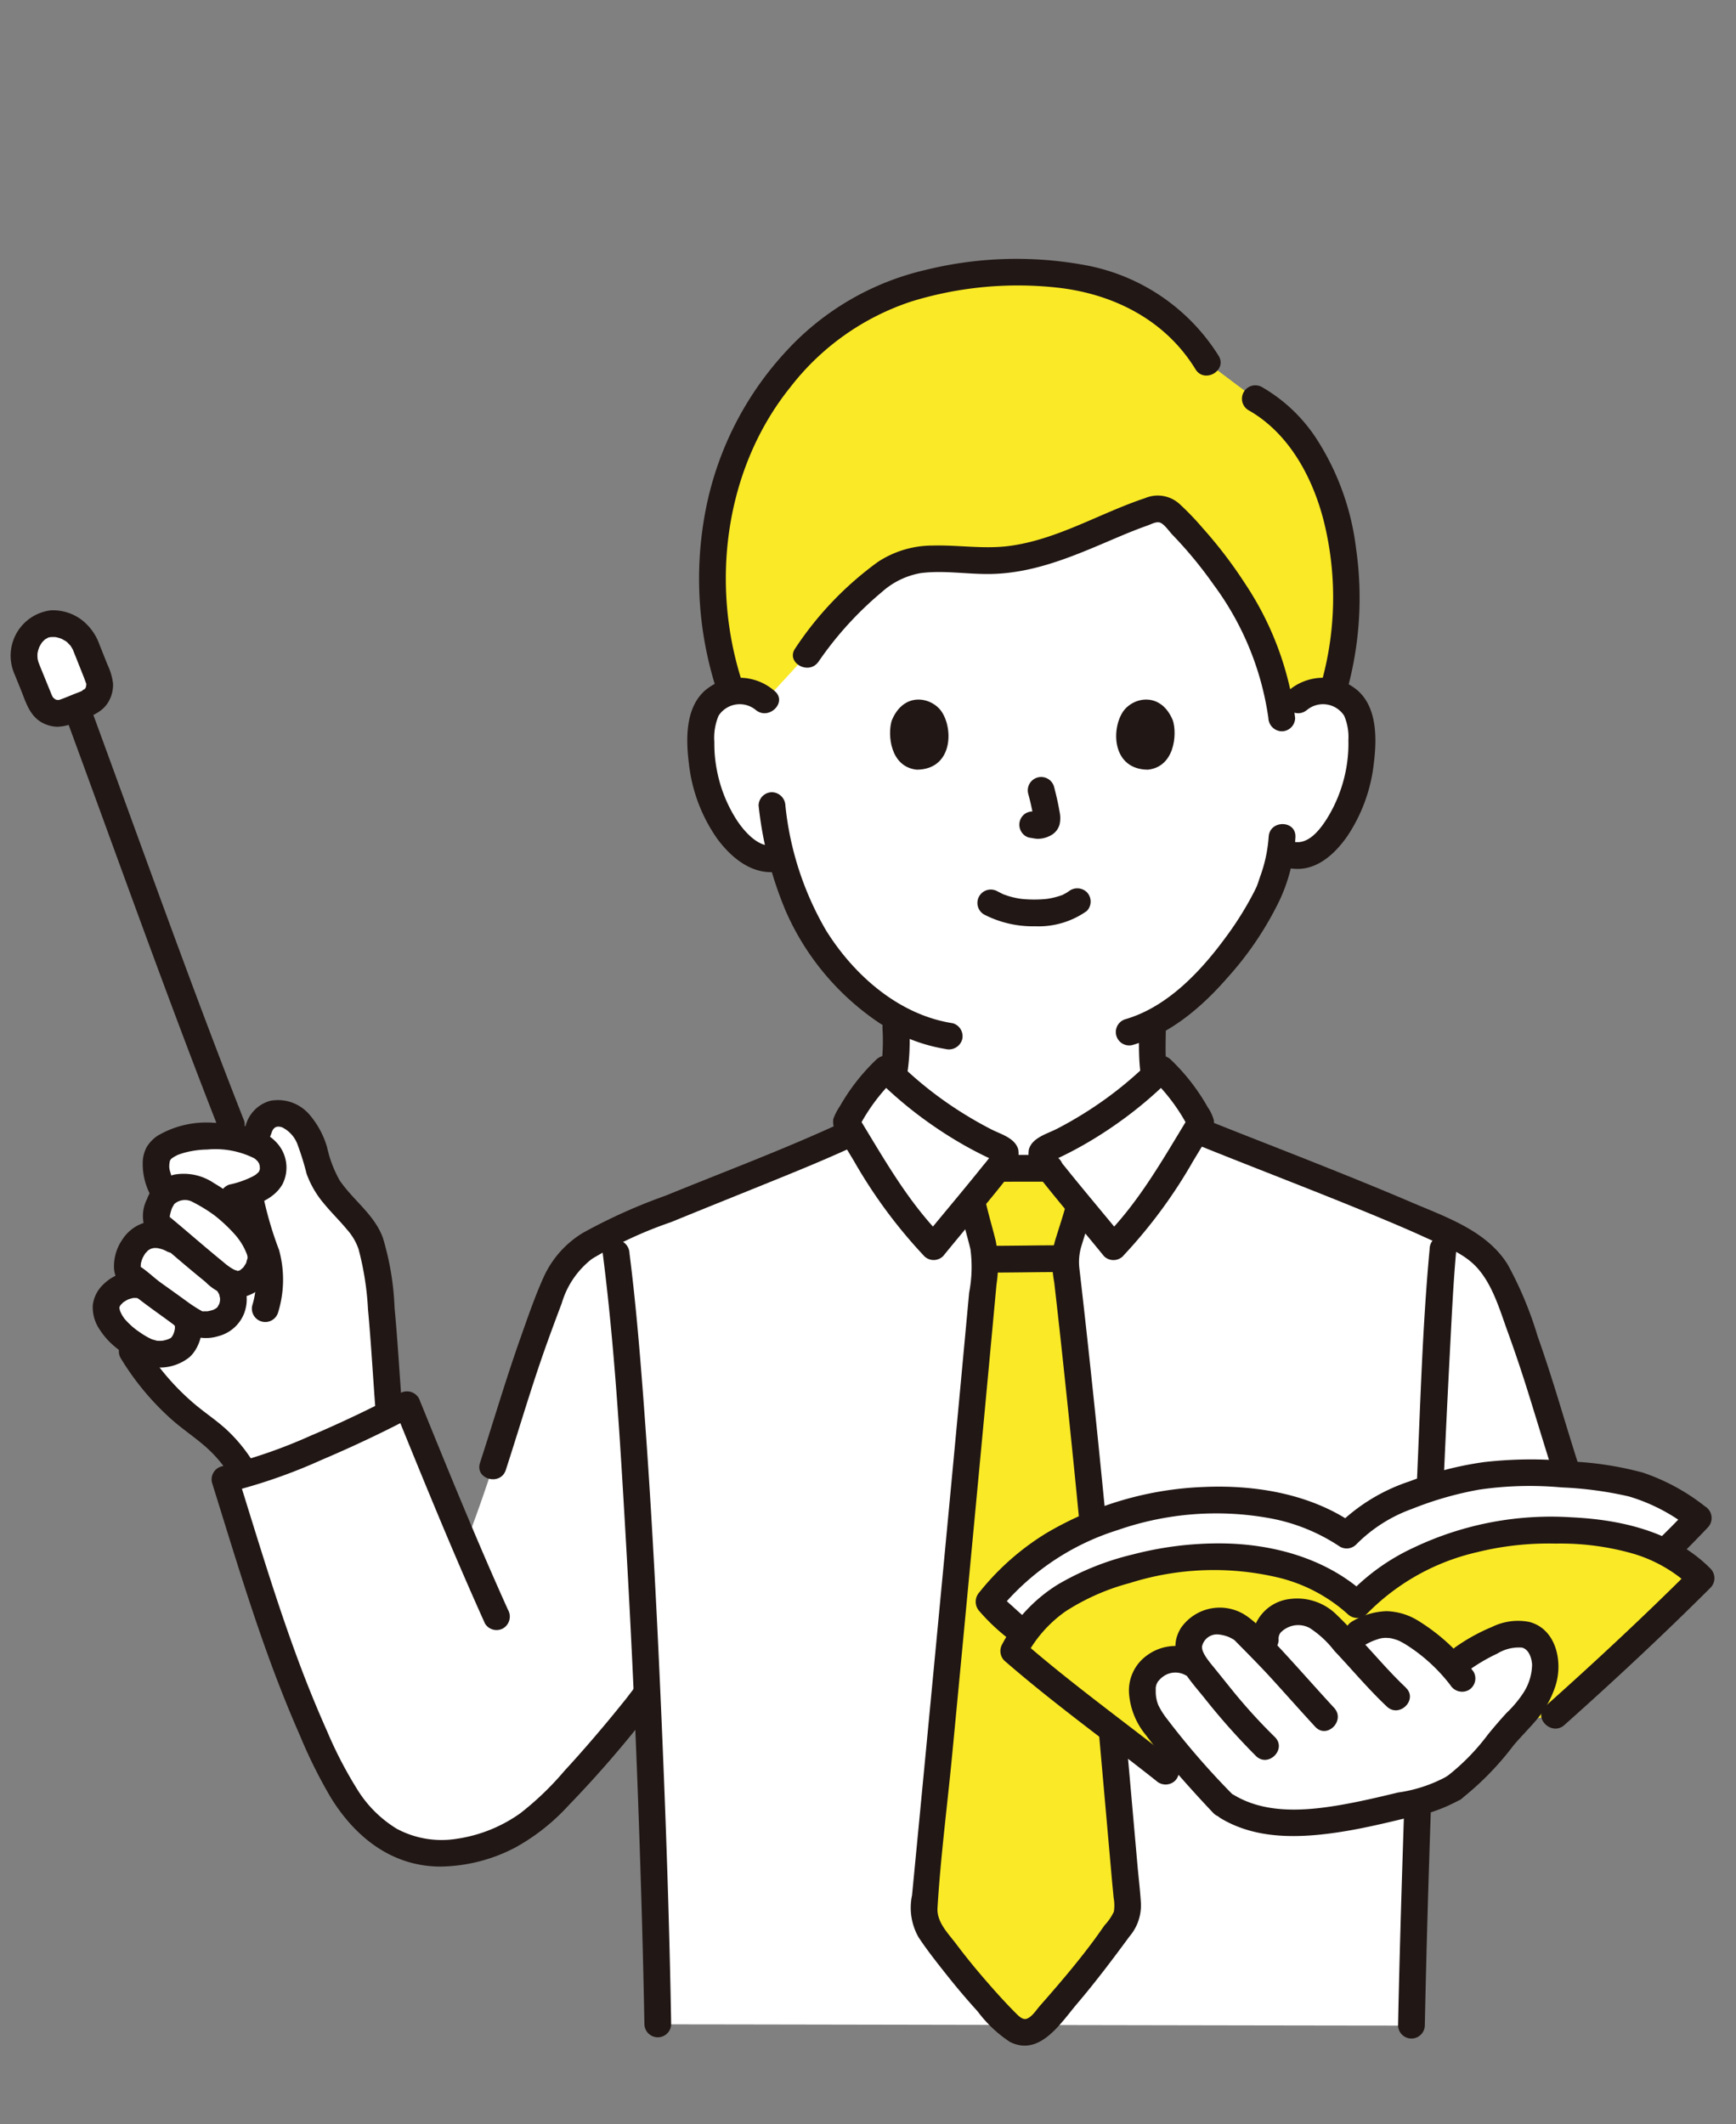 <svg xmlns="http://www.w3.org/2000/svg" xmlns:xlink="http://www.w3.org/1999/xlink" width="161" height="197" viewBox="0 0 161 197">
  <rect x="0" y="0" width="161" height="197" fill="#808080" stroke="none"/>
  <defs>
    <clipPath id="clip-path">
      <rect id="長方形_198" data-name="長方形 198" width="161" height="197" transform="translate(5689 2093)" fill="#fff"/>
    </clipPath>
  </defs>
  <g id="features__illust02" transform="translate(-5689 -2093)" clip-path="url(#clip-path)">
    <g id="グループ_4075" data-name="グループ 4075" transform="translate(4144 -556.875)">
      <g id="グループ_726" data-name="グループ 726" transform="translate(1546 2673.875)">
        <path id="パス_421" data-name="パス 421" d="M28.255,129.722c-.06.207-.142.491-.24.836a6.581,6.581,0,0,0-1.491-.443c-3.574-.655-7.478.136-7.605,1.984a4.917,4.917,0,0,0,.8,3.183c-.634.635-1.1,2.46-.61,2.849l.46.971a2.4,2.4,0,0,0-2.489.682c-.734.8-1.293,2.536-.408,3.169l1.284.917-.271-.094c-1.485-.515-3.548.8-3.425,2.153a4.231,4.231,0,0,0,1.7,2.629,23.424,23.424,0,0,0,6.323,7.626c.635.5,1.3.964,1.91,1.488a13.044,13.044,0,0,1,2.923,3.567,89.739,89.739,0,0,0,13.39-5.594c-.574-7.4-.816-14.712-2.132-16.748-1.671-2.585-3.906-3.726-4.517-6.517-.424-1.94-1.455-4.486-3.517-4.608a1.87,1.87,0,0,0-1.97,1.576s-.04.135-.11.375" transform="translate(-5.411 -48.509)" fill="#fff"/>
        <path id="パス_422" data-name="パス 422" d="M158.516,51.717a3.646,3.646,0,0,1,2.917-.854,3.441,3.441,0,0,1,2.474,1.646,4.867,4.867,0,0,1,.51,1.958,14.585,14.585,0,0,1-1.487,7.73,9.277,9.277,0,0,1-2.4,3.146,2.9,2.9,0,0,1-3.589.331A21.865,21.865,0,0,1,156,69.1c-.813,2.173-5.268,9.567-10.94,12.5,0,2.114-.125,4.679.637,6.572,1.186,2.927,7.577,6.616,8.016,6.808,0,0-1.965,23.108-19.792,23.108-21,0-20.325-23.623-20.325-23.623.44-.191,5.832-3.366,7.018-6.293.825-2.044.612-4.876.642-7.075a21.5,21.5,0,0,1-5.644-4.84,24.683,24.683,0,0,1-4.973-10.016l-.36.1a3.484,3.484,0,0,1-3.159-1,9.268,9.268,0,0,1-2.4-3.146,14.58,14.58,0,0,1-1.487-7.73,4.856,4.856,0,0,1,.509-1.958,3.442,3.442,0,0,1,2.474-1.646,3.646,3.646,0,0,1,2.917.854s1.126-23.4,24.326-23.4,25.056,23.4,25.056,23.4" transform="translate(-39.175 -10.751)" fill="#fff"/>
        <path id="パス_423" data-name="パス 423" d="M162.888,25.154a19.751,19.751,0,0,0-.81-2.646c-1.218-3.112-3.084-6.7-6.865-8.779l-4.436-3.335c-4.424-7.326-12.583-8.758-19.535-8.272-8.256.578-14.14,2.795-19.506,9.1-7.819,9.183-8.038,21.331-5.083,29.714a1.438,1.438,0,0,1,.217-.046,3.644,3.644,0,0,1,2.917.853l3.872-4.213c1.618-2.3,6.209-8.008,9.7-8.705,2.495-.5,5.154.042,7.742-.063,4.691-.189,8.57-2.411,12.731-4.032.554-.215,1.113-.421,1.679-.609a2.285,2.285,0,0,1,.987-.161,1.747,1.747,0,0,1,1,.576c4.831,4.714,9.368,11.49,10.187,18.558.747-.68,1.491-1.351,1.491-1.351a3.644,3.644,0,0,1,2.917-.853,2.6,2.6,0,0,1,.324.068,31.483,31.483,0,0,0,.477-15.8" transform="translate(-39.828 -0.773)" fill="#f9e926"/>
        <path id="パス_424" data-name="パス 424" d="M168.674,114.555c-.016,2.169-.082,4.509.81,6.535a9.8,9.8,0,0,0,2.663,3.241,32.974,32.974,0,0,0,3.716,2.766,16.441,16.441,0,0,0,2.082,1.246,1.277,1.277,0,0,0,1.7-.445,1.25,1.25,0,0,0-.445-1.7,15.587,15.587,0,0,1-1.868-1.108,29.9,29.9,0,0,1-3.194-2.316,8.337,8.337,0,0,1-2.421-2.739c-.713-1.6-.573-3.721-.56-5.482a1.241,1.241,0,0,0-2.481,0" transform="translate(-64.038 -43.039)" fill="#211715"/>
        <path id="パス_425" data-name="パス 425" d="M125.63,114.169a18.332,18.332,0,0,1-.378,5.177,6.383,6.383,0,0,1-1.993,2.839,21.808,21.808,0,0,1-2.85,2.239,13.234,13.234,0,0,1-1.823,1.115,1.25,1.25,0,0,0-.445,1.7,1.27,1.27,0,0,0,1.7.445,14.215,14.215,0,0,0,2.045-1.265,24.735,24.735,0,0,0,3.359-2.7,8.7,8.7,0,0,0,2.376-3.62,20.012,20.012,0,0,0,.494-5.93,1.241,1.241,0,0,0-2.481,0" transform="translate(-44.794 -42.892)" fill="#211715"/>
        <path id="パス_426" data-name="パス 426" d="M179.376,85.732a13.367,13.367,0,0,1-.792,3.675c-.066.2-.137.4-.2.6-.019.058-.179.463-.031.109-.1.248-.222.488-.342.727a30.056,30.056,0,0,1-2.58,4.137c-2.33,3.194-5.449,6.526-9.363,7.654a1.242,1.242,0,0,0,.659,2.393c3.528-1.017,6.465-3.532,8.832-6.255a30.489,30.489,0,0,0,4.844-7.2,15.924,15.924,0,0,0,1.457-5.843c.061-1.6-2.42-1.594-2.481,0" transform="translate(-62.719 -32.096)" fill="#211715"/>
        <path id="パス_427" data-name="パス 427" d="M111.8,81a34.69,34.69,0,0,0,2.551,9.858,24.157,24.157,0,0,0,8.343,10.095,15.787,15.787,0,0,0,6.453,2.625,1.28,1.28,0,0,0,1.526-.867,1.25,1.25,0,0,0-.867-1.526c-4.983-.769-9.142-4.429-11.744-8.6A28.789,28.789,0,0,1,114.285,81a1.28,1.28,0,0,0-1.241-1.241A1.248,1.248,0,0,0,111.8,81" transform="translate(-42.446 -30.281)" fill="#211715"/>
        <path id="パス_428" data-name="パス 428" d="M192.04,65.629a2.335,2.335,0,0,1,3.443.541,5,5,0,0,1,.39,2.256,12.815,12.815,0,0,1-.19,2.568,13.274,13.274,0,0,1-1.778,4.688c-.671,1.067-1.782,2.532-3.2,2.154a1.242,1.242,0,0,0-.659,2.393c2.463.657,4.383-.969,5.724-2.881a15.154,15.154,0,0,0,2.468-6.81c.272-2.21.319-5.083-1.486-6.693a4.92,4.92,0,0,0-6.469.03c-1.226,1.025.537,2.772,1.754,1.754" transform="translate(-71.822 -23.785)" fill="#211715"/>
        <path id="パス_429" data-name="パス 429" d="M109.237,63.875a4.923,4.923,0,0,0-6.47-.03c-1.838,1.641-1.756,4.585-1.468,6.827a14.959,14.959,0,0,0,2.6,6.878c1.384,1.891,3.465,3.567,5.935,3.022,1.559-.344.9-2.736-.659-2.393-1.385.305-2.741-1.269-3.418-2.289a13.055,13.055,0,0,1-1.888-4.766,12.667,12.667,0,0,1-.218-2.529,5.271,5.271,0,0,1,.392-2.425,2.336,2.336,0,0,1,3.443-.541c1.217,1.018,2.981-.728,1.754-1.754" transform="translate(-38.401 -23.785)" fill="#211715"/>
        <path id="パス_430" data-name="パス 430" d="M106.952,39.421c-3.035-9.155-1.713-19.89,4.413-27.505A23.424,23.424,0,0,1,122.6,3.96a33.546,33.546,0,0,1,13.8-1.252c5.123.635,9.8,3.062,12.542,7.539.833,1.359,2.98.114,2.143-1.252A18.551,18.551,0,0,0,138.859.619a35.158,35.158,0,0,0-14.957.419,25.252,25.252,0,0,0-12.837,7.449,30.08,30.08,0,0,0-7.556,14.851,33.527,33.527,0,0,0,1.051,16.743c.5,1.509,2.9.862,2.393-.659" transform="translate(-39.071 0)" fill="#211715"/>
        <path id="パス_431" data-name="パス 431" d="M119.3,50.83a31.92,31.92,0,0,1,5.9-6.486,7.254,7.254,0,0,1,3.559-1.736c2.192-.287,4.417.129,6.616.077,4.175-.1,7.93-1.811,11.7-3.413.91-.386,1.827-.757,2.76-1.087.36-.128.821-.4,1.177-.251.388.161.826.813,1.118,1.117a38.625,38.625,0,0,1,3.814,4.625,27.155,27.155,0,0,1,5.082,12.361,1.277,1.277,0,0,0,1.241,1.241,1.248,1.248,0,0,0,1.241-1.241A28.861,28.861,0,0,0,158.9,43.631a41.836,41.836,0,0,0-3.983-5.223,25.511,25.511,0,0,0-2.144-2.227,3,3,0,0,0-3.169-.534c-4.211,1.4-8.123,3.841-12.582,4.437-2.374.317-4.75-.1-7.129-.034a9.232,9.232,0,0,0-5.076,1.515,30.952,30.952,0,0,0-7.664,8.012c-.924,1.306,1.227,2.548,2.143,1.252" transform="translate(-44.395 -13.45)" fill="#211715"/>
        <path id="パス_432" data-name="パス 432" d="M184.624,21.2c3.793,2.132,6.012,6.29,7.036,10.4a29.312,29.312,0,0,1-.182,14.671,1.242,1.242,0,0,0,2.393.66,32.257,32.257,0,0,0,.761-12.873A24.094,24.094,0,0,0,190.9,23.775a14.908,14.908,0,0,0-5.028-4.72,1.242,1.242,0,0,0-1.252,2.143" transform="translate(-69.866 -7.171)" fill="#211715"/>
        <path id="パス_433" data-name="パス 433" d="M71.894,200.036c-.174-6.376-.427-13.619-.749-20.966l-.228.3-.757.989a96.086,96.086,0,0,1-9.121,10.1A13.931,13.931,0,0,1,50.4,193.751c-5.623-.911-8.081-6.258-10.377-11.477-3.3-7.505-5.648-15.578-7.995-23.074,4.7-1.023,12.19-4.453,16.893-6.929,1.858,4.568,3.5,8.639,5.37,13.027,3.374-8.742,4.241-13.523,7.551-22.166a12.115,12.115,0,0,1,2.247-4.3,12.163,12.163,0,0,1,4.026-2.579c4.517-2.041,15.338-6.184,20.813-8.637a19.225,19.225,0,0,1,4.388-6.468,36.556,36.556,0,0,0,10.55,7.353c.218.1.462.22.533.449a.846.846,0,0,1-.122.6h3.618a.848.848,0,0,1-.122-.6c.07-.229.314-.35.532-.449a36.556,36.556,0,0,0,10.55-7.353,18.9,18.9,0,0,1,4.2,6.046c4.8,1.922,17.048,6.632,21.663,8.861a13.627,13.627,0,0,1,4.229,2.563,14,14,0,0,1,2.517,4.641c3.334,8.707,4.017,13.325,7.351,22.032H143.553c-.634,15.058-1.253,32.779-1.495,44.575-11.015,0-61.251-.115-69.9-.115-.045-2.667-.181-6.51-.269-9.711" transform="translate(-12.158 -45.995)" fill="#fff"/>
        <path id="パス_434" data-name="パス 434" d="M147.495,215.307a94.968,94.968,0,0,0,6.713-8.268c.615-.9,1.14-1.378,1.2-2.049a15.678,15.678,0,0,0-.153-2.618c-1.279-14.371-3.175-36.836-5.618-57.8a9.169,9.169,0,0,1,.568-2.5c.352-1.08,1.087-3.558.7-2.677-.393-.476-.781-.948-1.147-1.4-.639-.782-1.208-1.489-1.607-2.006l-4.773.006c-.4.517-.966,1.221-1.6,2-.256.313-.522.637-.793.966.207,1.112.607,2.3.868,3.414.048.221.1.435.158.657a6.059,6.059,0,0,1,.238,1.455c-1.775,19.307-4.054,43.17-5.649,59.684a3.729,3.729,0,0,0,.146,1.872,8.806,8.806,0,0,0,.968,1.477,67.4,67.4,0,0,0,6.639,7.858,2.7,2.7,0,0,0,1.486.773,2.272,2.272,0,0,0,1.628-.807l.034-.038" transform="translate(-51.842 -51.631)" fill="#f9e926"/>
        <path id="パス_435" data-name="パス 435" d="M19.794,156.31c.022.031.043.062.064.094.077.114.089.051.022.027-.174-.064.057-.091-.011,0s.14.1.009,0c-.068-.051,0-.1,0,.05,0,.045,0,.089,0,.134a1.117,1.117,0,0,0-.007.136c.013.141.058-.234,0-.007-.023.092-.04.185-.066.275-.012.041-.133.359-.064.2s-.077.14-.1.174a.627.627,0,0,0-.069.109c-.037.118.135-.131.046-.056a.657.657,0,0,0-.106.11c-.074.109.1-.081.092-.066-.032.073-.241.138-.3.177-.11.073.037-.01.06-.019-.05.019-.1.037-.15.055a3.36,3.36,0,0,1-.419.112c-.054.011-.108.021-.163.03.055-.009.238-.015,0-.009-.109,0-.217.009-.327,0-.071,0-.142-.009-.213-.015.024,0,.2.047.071,0s-.287-.076-.429-.127-.027-.008,0,0c-.059-.025-.117-.055-.174-.083-.135-.066-.267-.138-.4-.215-.261-.154-.512-.326-.757-.5a5.9,5.9,0,0,1-.537-.429,7.384,7.384,0,0,1-.6-.6s-.132-.154-.056-.062-.047-.064-.049-.067a4.159,4.159,0,0,1-.224-.352c-.033-.058-.174-.384-.1-.176-.052-.144-.082-.29-.123-.436.046.161.016.055.009-.051-.011-.188-.085.236.015-.024a.761.761,0,0,1,.038-.115c.03,0-.133.221-.04.108a1.1,1.1,0,0,0,.085-.146c.02-.035.14-.174.03-.051s0,.009.016-.011c.054-.052.108-.107.161-.161.032-.033.069-.061.1-.092-.116.107-.11.075.012,0,.094-.06.188-.12.287-.173.056-.03.116-.055.173-.086-.086.047-.165.059-.028.016s.244-.079.37-.107c.047-.01.095-.016.141-.027.153-.04-.283,0,0,.008.108,0,.22.009.328.007.156,0-.182-.084-.055,0a1.2,1.2,0,0,0,.223.062,1.251,1.251,0,0,0,1.526-.867,1.268,1.268,0,0,0-.867-1.526,4.16,4.16,0,0,0-4,1.066,3.165,3.165,0,0,0-.983,1.965A3.683,3.683,0,0,0,12.9,156.8a6.907,6.907,0,0,0,1.6,1.738,9.8,9.8,0,0,0,2.052,1.337,4.408,4.408,0,0,0,4.668-.515c1.07-.945,1.6-3.087.72-4.307a1.27,1.27,0,0,0-1.7-.445,1.254,1.254,0,0,0-.445,1.7" transform="translate(-4.653 -57.478)" fill="#211715"/>
        <path id="パス_436" data-name="パス 436" d="M21.571,144.523A4.6,4.6,0,0,0,18.382,144a3.751,3.751,0,0,0-2.19,1.615,4.38,4.38,0,0,0-.767,2.592,2.566,2.566,0,0,0,.409,1.3,5.669,5.669,0,0,0,1.247,1.1c1.2.971,2.469,1.846,3.711,2.762a9.712,9.712,0,0,0,1.631,1.048,3.841,3.841,0,0,0,2.688.141,3.5,3.5,0,0,0,2.383-2.107,3.7,3.7,0,0,0-.476-3.508,1.275,1.275,0,0,0-1.7-.445,1.252,1.252,0,0,0-.445,1.7,2.548,2.548,0,0,1,.334.558c-.043-.114.075.4.048.186.01.081,0,.407.009.34.017-.141-.025.1-.033.132a2.052,2.052,0,0,1-.089.277c.088-.209-.066.079-.1.141-.089.164.125-.156.009,0-.02.025-.18.185-.074.091s-.075.05-.105.068l-.153.087c-.2.117-.091.04-.035.02-.1.035-.195.066-.294.092-.08.021-.161.038-.241.055-.2.043.169-.009-.034.006-.139.01-.275,0-.413.009-.234.006-.064-.009,0,.007a.509.509,0,0,1-.107-.026c-.266-.15.2.121-.056-.024a13.551,13.551,0,0,1-1.275-.821q-1.238-.9-2.48-1.782c-.595-.426-1.3-1.107-1.888-1.481-.14-.088.089.125-.019-.028.114.161.066.119.025.027-.081-.182,0-.045,0,.031,0-.087.038-.458-.007-.211a3.378,3.378,0,0,1,.113-.446c.024-.073.05-.148.079-.22-.083.2.025-.037.046-.074a4.515,4.515,0,0,1,.263-.427c-.149.205.139-.127.192-.178.132-.128-.154.093,0,0,.077-.047.154-.092.231-.138.053-.032.206-.066,0,0,.071-.022.144-.039.214-.063.209-.068.081-.017.012-.011a2.893,2.893,0,0,1,.3-.008c.027,0,.282.027.154.009-.112-.017.2.051.236.06a2.647,2.647,0,0,1,.571.228,1.27,1.27,0,0,0,1.7-.445,1.254,1.254,0,0,0-.445-1.7" transform="translate(-5.854 -54.633)" fill="#211715"/>
        <path id="パス_437" data-name="パス 437" d="M27.281,145.041c-1.393-1.13-2.746-2.305-4.116-3.463q-.386-.327-.777-.647a2.284,2.284,0,0,0-.23-.187c-.1-.063-.146-.2.019.083.138.236.066.2.043.1.071.317.007.079.007-.025,0-.069.006-.136.011-.205-.015.257,0,.014.014-.058.042-.174.083-.346.14-.516.025-.075.051-.151.083-.225-.082.191,0,.01.019-.021.047-.077.091-.158.136-.236s.035-.061-.048.046a1.476,1.476,0,0,1,.107-.117,1.5,1.5,0,0,1,1.574-.21c-.056-.02-.212-.11.1.052q.15.076.3.156.321.173.632.36a12.488,12.488,0,0,1,1.2.809,14.751,14.751,0,0,1,1.785,1.692,5.884,5.884,0,0,1,1.129,1.881c.022.061.053.305.033.078a1.667,1.667,0,0,1-.007.365c.038-.271-.156.418-.071.22a2.34,2.34,0,0,1-.119.228s-.212.311-.1.171a2.232,2.232,0,0,1-.171.187c-.018.017-.292.223-.132.12a1.576,1.576,0,0,1-.208.121c.187-.079-.208.025-.017,0-.2.032-.15-.012-.07,0,.012,0-.377-.122-.222-.057a3.53,3.53,0,0,1-.656-.393c-.018-.012-.239-.176-.139-.1.035.027-.2-.161-.248-.2a1.277,1.277,0,0,0-1.754,0,1.249,1.249,0,0,0,0,1.754,4.8,4.8,0,0,0,3.223,1.466,3.52,3.52,0,0,0,2.808-2.16,3.963,3.963,0,0,0-.237-3.613,9.937,9.937,0,0,0-2.11-2.666,15.169,15.169,0,0,0-2.866-2.164,4.99,4.99,0,0,0-3.665-.8,3.568,3.568,0,0,0-2.552,2.269,3.458,3.458,0,0,0-.094,2.954,5.145,5.145,0,0,0,1.193,1.1c.411.345.817.694,1.224,1.043,1.015.87,2.037,1.733,3.076,2.574a1.277,1.277,0,0,0,1.754,0,1.249,1.249,0,0,0,0-1.754" transform="translate(-7.493 -51.926)" fill="#211715"/>
        <path id="パス_438" data-name="パス 438" d="M37.43,128.917c.132-.428.336-.823,1-.614a2.88,2.88,0,0,1,1.466,1.663,25.832,25.832,0,0,1,.822,2.666,9.008,9.008,0,0,0,1.636,2.787c.672.819,1.438,1.557,2.11,2.376a5.278,5.278,0,0,1,1.064,1.8,27.11,27.11,0,0,1,.878,5.571c.281,3.059.454,6.128.684,9.191.118,1.582,2.6,1.6,2.481,0-.233-3.106-.408-6.217-.7-9.319a25.716,25.716,0,0,0-1.089-6.5c-.795-2.148-2.75-3.468-4-5.305a11.042,11.042,0,0,1-1.17-3.077,8.106,8.106,0,0,0-1.688-3.089,3.842,3.842,0,0,0-3.59-1.215,3.256,3.256,0,0,0-2.3,2.408c-.473,1.529,1.922,2.183,2.393.659" transform="translate(-13.279 -47.75)" fill="#211715"/>
        <path id="パス_439" data-name="パス 439" d="M33.668,139.084a27.131,27.131,0,0,0,1.417,5.27,8.174,8.174,0,0,1,.087,5.072,1.242,1.242,0,0,0,2.393.659,10.328,10.328,0,0,0,.094-5.817,33.347,33.347,0,0,1-1.509-5.184,1.279,1.279,0,0,0-1.241-1.241,1.248,1.248,0,0,0-1.241,1.241" transform="translate(-12.78 -52.335)" fill="#211715"/>
        <path id="パス_440" data-name="パス 440" d="M28.407,137.316c1.54-.383,3.448-.95,4.278-2.443a3.4,3.4,0,0,0-.585-3.886c-1.412-1.5-3.853-1.767-5.8-1.8a8.877,8.877,0,0,0-5.224,1.213,3.4,3.4,0,0,0-.976,1.017,3.111,3.111,0,0,0-.377,1.349A6.129,6.129,0,0,0,20.5,136a1.25,1.25,0,0,0,1.7.445,1.269,1.269,0,0,0,.445-1.7,6.331,6.331,0,0,1-.375-1,1.626,1.626,0,0,1-.08-.728c0-.032.079-.476.035-.308-.064.243.106-.249.011-.03-.069.159.187-.225-.016.009a2.3,2.3,0,0,1,.286-.279c-.167.135.04-.014.108-.055a3.939,3.939,0,0,1,.369-.194c.127-.058.02-.009,0,0,.081-.033.166-.061.249-.09.177-.06.356-.111.537-.156a8.65,8.65,0,0,1,1.945-.248,8.061,8.061,0,0,1,4.322.8,1.916,1.916,0,0,1,.163.11c-.138-.107.016.021.034.039a2.534,2.534,0,0,1,.235.247c-.15-.19.033.085.063.141.068.125-.025-.056-.029-.07.02.075.041.15.061.225.03.113.009.365.012.027,0,.075.006.155.01.23a1.38,1.38,0,0,0-.006.15c-.007-.034.075-.232.02-.146-.022.035-.1.382-.03.172.064-.19-.055.074-.074.125-.064.166.011-.007.051-.053-.038.043-.074.089-.115.129-.069.066-.308.265-.109.117a3.481,3.481,0,0,1-.368.237,8.8,8.8,0,0,1-2.2.772,1.242,1.242,0,0,0,.659,2.393" transform="translate(-7.482 -49.048)" fill="#211715"/>
        <path id="パス_441" data-name="パス 441" d="M16.3,163.22a24.926,24.926,0,0,0,4.74,5.712c.953.844,2.01,1.553,2.976,2.377a12.218,12.218,0,0,1,2.4,2.759c.854,1.345,3,.1,2.143-1.252a14.64,14.64,0,0,0-2.5-3.01c-.945-.855-2.016-1.556-2.983-2.385a22.693,22.693,0,0,1-4.631-5.453A1.242,1.242,0,0,0,16.3,163.22" transform="translate(-6.117 -61.271)" fill="#211715"/>
        <path id="パス_442" data-name="パス 442" d="M7.9,66.88c3.666,9.956,7.24,19.946,10.982,29.875q1.644,4.363,3.343,8.706a1.278,1.278,0,0,0,1.526.866,1.25,1.25,0,0,0,.867-1.526c-4.121-10.482-7.943-21.08-11.8-31.661q-1.26-3.46-2.528-6.919c-.547-1.486-2.946-.844-2.393.659" transform="translate(-2.966 -24.822)" fill="#211715"/>
        <path id="パス_443" data-name="パス 443" d="M2.221,58.713l1.231,3.028a1.82,1.82,0,0,0,2.359,1.007l2.05-.822a1.817,1.817,0,0,0,1.012-2.355c-.7-1.758-.922-2.323-1.2-3.025a3.254,3.254,0,0,0-3.844-1.864,3.132,3.132,0,0,0-1.6,4.032" transform="translate(-0.755 -20.713)" fill="#fff"/>
        <path id="パス_444" data-name="パス 444" d="M.268,58.282.925,59.9c.446,1.1.759,2.282,1.8,2.969a3.109,3.109,0,0,0,1.6.489,4.378,4.378,0,0,0,1.795-.466c1.12-.449,2.373-.781,2.984-1.928a3.1,3.1,0,0,0,.378-1.628,5.669,5.669,0,0,0-.522-1.754q-.365-.919-.733-1.837a4.99,4.99,0,0,0-1.718-2.351,4.446,4.446,0,0,0-2.792-.834A4.235,4.235,0,0,0,.268,58.282a1.276,1.276,0,0,0,1.526.867,1.25,1.25,0,0,0,.867-1.526,3.059,3.059,0,0,1-.189-.665c.026.191,0-.081,0-.127a3.043,3.043,0,0,1,.011-.319c-.006.058-.046.2.01-.041.023-.1.047-.2.078-.3.016-.05.109-.293.024-.1a3.058,3.058,0,0,1,.163-.313c.048-.083.1-.163.156-.241.116-.164-.192.176.05-.053.052-.049.1-.1.151-.154,0,0,.264-.21.114-.1-.123.087.417-.19.081-.065a2.5,2.5,0,0,1,.264-.082c.081-.02.357-.038.042-.019.145-.009.288-.007.434-.009.079,0,.3.043.012-.008.065.012.13.023.2.038a4.794,4.794,0,0,1,.482.146c-.229-.078-.069-.032-.016,0,.105.059.212.112.314.176.073.046.145.094.214.146-.193-.147-.043-.03-.01,0,.054.057.382.418.229.215a4.151,4.151,0,0,1,.279.458c.033.06.1.249-.012-.038l.069.172q.278.692.553,1.385.21.529.42,1.06c.073.184.134.374.207.558.1.261.036-.184.015.091-.007.081-.069.355.006.084l-.054.2c.063-.234.014-.042-.022.032s-.178.222-.015.044c-.047.052-.1.1-.146.149.214-.213-.275.139-.142.079-.263.118-.538.215-.805.323-.434.174-.864.362-1.307.51-.212.071-.051.015.014.011a2.119,2.119,0,0,1-.314,0c.048,0,.254.043.024-.011-.258-.06.122.1-.087-.026-.045-.028-.292-.223-.09-.04-.045-.041-.246-.268-.089-.059a2.13,2.13,0,0,1-.115-.182q-.085-.171-.029-.046l-.058-.141c-.18-.447-.363-.892-.544-1.337l-.571-1.4a1.28,1.28,0,0,0-1.526-.867,1.249,1.249,0,0,0-.867,1.526" transform="translate(0 -19.952)" fill="#211715"/>
        <path id="パス_445" data-name="パス 445" d="M145.513,150.033c2.279,0,4.558-.05,6.837-.051a1.241,1.241,0,1,0,0-2.481c-2.279,0-4.558.051-6.837.051a1.241,1.241,0,1,0,0,2.481" transform="translate(-54.776 -56.002)" fill="#211715"/>
        <path id="パス_446" data-name="パス 446" d="M139.065,140.524c.288,1.384.713,2.739,1.043,4.114a12.551,12.551,0,0,1-.121,4.014q-.374,4.049-.752,8.1-.783,8.391-1.579,16.781-1.468,15.511-2.966,31.021a5.539,5.539,0,0,0,.61,3.9c.8,1.21,1.718,2.362,2.618,3.5q1.377,1.736,2.869,3.38a11.777,11.777,0,0,0,2.976,2.812c2.759,1.4,4.7-1.727,6.234-3.536,1.717-2.021,3.3-4.121,4.868-6.254a4.417,4.417,0,0,0,1.045-3.174c-.068-1.092-.2-2.184-.3-3.275q-.3-3.394-.6-6.787-.694-7.857-1.415-15.713-.81-8.743-1.7-17.479-.46-4.5-.95-8.993-.237-2.173-.484-4.344-.123-1.081-.248-2.162a5.078,5.078,0,0,1,.221-2.207c.321-1.068.686-2.12.964-3.2a1.242,1.242,0,0,0-2.393-.659c-.266,1.034-.609,2.043-.922,3.063a8.8,8.8,0,0,0-.417,2,13.36,13.36,0,0,0,.214,2.3q.5,4.345.958,8.695.915,8.595,1.727,17.2c.937,9.828,1.791,19.664,2.664,29.5.049.55.108,1.1.156,1.648a3.87,3.87,0,0,1,.024,1.3,4.857,4.857,0,0,1-.856,1.254c-.356.5-.7,1-1.064,1.489-1.543,2.078-3.232,4.05-4.94,5.992-.332.378-.712,1-1.2,1.19-.35.138-.694-.171-.973-.449-1.006-1-1.958-2.064-2.888-3.137s-1.835-2.182-2.69-3.322c-.757-1.01-1.826-2.032-1.746-3.363.284-4.706.9-9.416,1.351-14.11q.756-7.883,1.5-15.767.765-8.07,1.521-16.142.372-3.973.741-7.947.179-1.929.357-3.858a11.745,11.745,0,0,0-.073-4.053c-.324-1.326-.73-2.635-1.009-3.971-.326-1.563-2.718-.9-2.393.659" transform="translate(-51.106 -52.764)" fill="#211715"/>
        <path id="パス_447" data-name="パス 447" d="M151.587,133.989l-4.762.006a1.241,1.241,0,0,0,0,2.481l4.762-.006a1.241,1.241,0,1,0,0-2.481" transform="translate(-55.274 -50.872)" fill="#211715"/>
        <path id="パス_448" data-name="パス 448" d="M160.884,137.752a46.375,46.375,0,0,0,6.528-8.841c.473-.78.942-1.562,1.416-2.341a2.064,2.064,0,0,0,.506-1.378,3.908,3.908,0,0,0-.584-1.264,18.927,18.927,0,0,0-3.433-4.416,1.263,1.263,0,0,0-1.755,0,34.778,34.778,0,0,1-5.681,4.612,35.948,35.948,0,0,1-3.115,1.816c-.9.465-2.3.813-2.6,1.921a2.6,2.6,0,0,0,.726,2.238c.712.94,1.462,1.852,2.209,2.764,1.34,1.633,2.7,3.25,4.034,4.889a1.249,1.249,0,0,0,1.754,0,1.269,1.269,0,0,0,0-1.754c-1.146-1.409-2.313-2.8-3.468-4.2-.643-.78-1.286-1.561-1.916-2.352-.229-.287-.919-1.035-.9-1.252l-.169.627q-.193.163.087,0,.173-.078.346-.159.349-.164.694-.336.763-.38,1.507-.8,1.473-.827,2.865-1.786a37.785,37.785,0,0,0,5.39-4.469h-1.755a17.528,17.528,0,0,1,3.483,4.716v-1.252c-2.4,3.92-4.644,7.982-7.915,11.267a1.241,1.241,0,0,0,1.754,1.754" transform="translate(-57.748 -45.241)" fill="#211715"/>
        <path id="パス_449" data-name="パス 449" d="M133.125,136c-3.27-3.285-5.512-7.347-7.915-11.267v1.252a17.545,17.545,0,0,1,3.483-4.716h-1.754a37.85,37.85,0,0,0,5.389,4.468q1.392.957,2.866,1.786.687.385,1.391.74.344.173.694.339c.153.073.307.143.462.213q.28.167.087,0l-.169-.626c.016.206-.682.978-.9,1.252-.631.79-1.273,1.571-1.916,2.352-1.155,1.4-2.323,2.793-3.468,4.2a1.276,1.276,0,0,0,0,1.754,1.249,1.249,0,0,0,1.754,0c1.333-1.638,2.693-3.255,4.033-4.889.728-.888,1.457-1.777,2.153-2.69a2.677,2.677,0,0,0,.783-2.312c-.3-1.077-1.613-1.412-2.489-1.861a35.963,35.963,0,0,1-3.231-1.876,34.746,34.746,0,0,1-5.681-4.612,1.264,1.264,0,0,0-1.754,0,18.871,18.871,0,0,0-3.368,4.3,5.561,5.561,0,0,0-.628,1.213,1.777,1.777,0,0,0,.413,1.426c.5.818.991,1.64,1.488,2.458a46.391,46.391,0,0,0,6.528,8.84A1.241,1.241,0,0,0,133.125,136" transform="translate(-46.662 -45.241)" fill="#211715"/>
        <path id="パス_450" data-name="パス 450" d="M88.492,147.92c1.086,8.507,1.594,17.1,2.092,25.653q.905,15.53,1.393,31.082.243,7.392.382,14.787a1.241,1.241,0,0,0,2.481,0c-.161-9.391-.486-18.779-.888-28.162-.434-10.134-.954-20.267-1.729-30.381-.332-4.333-.7-8.668-1.25-12.979a1.281,1.281,0,0,0-1.241-1.241,1.247,1.247,0,0,0-1.241,1.241" transform="translate(-33.595 -55.69)" fill="#211715"/>
        <path id="パス_451" data-name="パス 451" d="M210.335,147.27c-.671,7.187-.863,14.438-1.184,21.646q-.747,16.812-1.288,33.634c-.179,5.586-.343,11.172-.458,16.76a1.241,1.241,0,0,0,2.481,0c.218-10.587.585-21.17.984-31.75.387-10.266.805-20.532,1.345-30.791.166-3.166.307-6.342.6-9.5a1.25,1.25,0,0,0-1.241-1.241,1.267,1.267,0,0,0-1.241,1.241" transform="translate(-78.746 -55.443)" fill="#211715"/>
        <path id="パス_452" data-name="パス 452" d="M103.577,129.135c-5.312,2.458-10.815,4.509-16.23,6.724a51.542,51.542,0,0,0-7.688,3.458,9.254,9.254,0,0,0-3.644,4.1c-.823,1.822-1.475,3.739-2.142,5.622-1.36,3.837-2.506,7.744-3.764,11.614-.494,1.522,1.9,2.174,2.393.66,1.066-3.282,2.045-6.591,3.154-9.859.64-1.884,1.332-3.748,2.036-5.61a8.07,8.07,0,0,1,2.8-4.11,38.144,38.144,0,0,1,7.332-3.408c2.831-1.16,5.673-2.3,8.507-3.448s5.708-2.309,8.5-3.6a1.25,1.25,0,0,0,.445-1.7,1.269,1.269,0,0,0-1.7-.445" transform="translate(-26.593 -48.973)" fill="#211715"/>
        <path id="パス_453" data-name="パス 453" d="M57.514,189.611c-2.884-6.39-5.523-12.88-8.162-19.373a1.265,1.265,0,0,0-1.823-.741c-2.723,1.429-5.5,2.757-8.332,3.96a47.877,47.877,0,0,1-8.265,2.844,1.252,1.252,0,0,0-.867,1.526c1.651,5.279,3.233,10.582,5.108,15.787.935,2.6,1.947,5.161,3.058,7.686a45.643,45.643,0,0,0,2.876,5.765c2.273,3.661,5.67,6.344,10.142,6.349a15.361,15.361,0,0,0,6.914-1.753,19.286,19.286,0,0,0,4.946-3.9,104.058,104.058,0,0,0,8.116-9.464,1.248,1.248,0,0,0-.445-1.7,1.272,1.272,0,0,0-1.7.445l-.378.494-.276.36c-.179.231.056-.069-.055.068-.528.653-1.055,1.306-1.593,1.952-1.312,1.574-2.655,3.125-4.045,4.631a27.47,27.47,0,0,1-4.086,3.925,13.508,13.508,0,0,1-5.9,2.367,8.791,8.791,0,0,1-5.557-.933,11.1,11.1,0,0,1-3.709-3.729,38.284,38.284,0,0,1-2.742-5.3q-1.56-3.5-2.875-7.1c-2.006-5.467-3.667-11.05-5.406-16.607l-.867,1.526a50.327,50.327,0,0,0,8.629-3q4.361-1.85,8.561-4.058L46.96,170.9c2.72,6.691,5.44,13.381,8.412,19.966a1.25,1.25,0,0,0,1.7.445,1.271,1.271,0,0,0,.445-1.7" transform="translate(-11.397 -64.291)" fill="#211715"/>
        <path id="パス_454" data-name="パス 454" d="M176.722,130.935c5.819,2.35,11.689,4.568,17.478,6.992,1.233.516,2.463,1.043,3.677,1.6,1.624.747,3.534,1.421,4.78,2.746,1.512,1.607,2.185,4.009,2.922,6.035.745,2.047,1.43,4.115,2.074,6.2,1.445,4.661,2.811,9.332,4.552,13.895a1.276,1.276,0,0,0,1.526.867,1.25,1.25,0,0,0,.867-1.526c-1.588-4.162-2.879-8.409-4.175-12.668-.651-2.137-1.329-4.265-2.074-6.371a34.288,34.288,0,0,0-2.766-6.629c-1.932-3.132-5.7-4.4-8.937-5.783-3.3-1.413-6.634-2.748-9.971-4.072-3.1-1.229-6.206-2.428-9.295-3.675a1.248,1.248,0,0,0-1.526.867,1.271,1.271,0,0,0,.867,1.526" transform="translate(-66.75 -48.78)" fill="#211715"/>
        <path id="パス_455" data-name="パス 455" d="M147.968,191.549a16.99,16.99,0,0,0-1.742,1.918,33.068,33.068,0,0,0,2.989,2.762l.293.217a13.907,13.907,0,0,1,6.579-4.909,30.68,30.68,0,0,1,12.379-2.222c4.183.138,8.8,1.452,11.92,4.427,2.549-2.924,7.307-5.192,10.981-6.11a33.132,33.132,0,0,1,11.109-.591,17.956,17.956,0,0,1,6.411,1.829l.084-.083c.65-.618,1.95-1.917,3.055-3.087-4-3.022-6.238-3.473-10.951-3.932a34.166,34.166,0,0,0-11.168.409c-3.507.876-8,2.338-10.5,5.11a20.428,20.428,0,0,0-10.946-3.237,30.679,30.679,0,0,0-12.379,2.222,22.127,22.127,0,0,0-5.084,2.71,35.029,35.029,0,0,0-3.034,2.566" transform="translate(-55.517 -68.914)" fill="#fff"/>
        <path id="パス_456" data-name="パス 456" d="M200.136,207.3c2.708-2.411,11.265-10.448,13.561-12.745a16.2,16.2,0,0,0-9.81-4.248,33.134,33.134,0,0,0-11.109.591c-3.674.917-8.432,3.186-10.981,6.11-3.119-2.975-7.737-4.29-11.92-4.427A30.68,30.68,0,0,0,157.5,194.8a13.532,13.532,0,0,0-7.554,6.512c2.452,2.143,11.538,9.127,14.089,11.151Z" transform="translate(-56.929 -72.176)" fill="#f9e926"/>
        <path id="パス_457" data-name="パス 457" d="M195.706,205.321q-.248-.2-.5-.4c-2.151-1.661-3.71-1.921-5.92-.687L188.1,205.27c-.9-.959-1.671-1.754-2-2.037a3.693,3.693,0,0,0-3.541-.8c-1.4.52-1.983,1.283-1.983,2.453,0,0-.056.423-.132.994-.741-.783-1.408-1.459-1.917-1.915-.431-.386-2.531-1.421-3.928-.371a2.267,2.267,0,0,0-.709,3.253,4.255,4.255,0,0,1,.2.39l-.313-.164a3.18,3.18,0,0,0-4.5,1.621,4.562,4.562,0,0,0,.36,2.987c.905,1.75,4.86,6.139,7,8.395,4.891,3.461,12.7,1.05,18.948-.4a8.241,8.241,0,0,0,2.477-1.065c2.339-1.623,3.542-3.618,5.453-5.729a14.841,14.841,0,0,0,2.144-2.6,5.5,5.5,0,0,0,.788-3.857,2.906,2.906,0,0,0-1.093-1.734,3.516,3.516,0,0,0-3.206.1,15.951,15.951,0,0,0-4.247,2.57,19.858,19.858,0,0,0-2.2-2.041" transform="translate(-64.232 -76.794)" fill="#fff"/>
        <path id="パス_458" data-name="パス 458" d="M201.5,226.756a13.326,13.326,0,0,1-4.556,1.509c-1.815.438-3.635.868-5.477,1.179-3.215.543-6.859.8-9.758-.961a1.242,1.242,0,0,0-1.252,2.143c3.354,2.041,7.429,1.874,11.169,1.293,2.013-.313,4-.783,5.978-1.261a15.064,15.064,0,0,0,5.149-1.759c1.308-.9.068-3.05-1.252-2.143" transform="translate(-68.289 -86.01)" fill="#211715"/>
        <path id="パス_459" data-name="パス 459" d="M211.439,207.822a18.337,18.337,0,0,0-5.114-4.716,5.887,5.887,0,0,0-2.957-.9,6.609,6.609,0,0,0-3.161.94c-1.4.767-.15,2.91,1.252,2.143a5.145,5.145,0,0,1,1.056-.466,2.187,2.187,0,0,1,.916-.135c.029,0,.344.023.218.008-.1-.012.132.026.154.03a4.329,4.329,0,0,1,.512.145,2.383,2.383,0,0,1,.421.19c.208.109.411.23.609.358a15.808,15.808,0,0,1,3.95,3.656,1.28,1.28,0,0,0,1.7.445,1.249,1.249,0,0,0,.445-1.7" transform="translate(-75.78 -76.772)" fill="#211715"/>
        <path id="パス_460" data-name="パス 460" d="M199.829,208.563c-1.5-1.408-2.837-3.005-4.243-4.5-.7-.743-1.388-1.5-2.122-2.2a5.2,5.2,0,0,0-4.452-1.507,3.965,3.965,0,0,0-3.46,3.791,1.241,1.241,0,0,0,2.481,0,.925.925,0,0,1,.181-.683,2.348,2.348,0,0,1,.681-.483,2.256,2.256,0,0,1,2,.047,9.14,9.14,0,0,1,2.3,2.124c1.623,1.715,3.156,3.557,4.876,5.175,1.162,1.094,2.92-.657,1.754-1.754" transform="translate(-70.449 -76.042)" fill="#211715"/>
        <path id="パス_461" data-name="パス 461" d="M164.156,210.83c-4.687-3.716-9.577-7.222-14.088-11.152l.194,1.5A11.863,11.863,0,0,1,154,196.871a20.789,20.789,0,0,1,5.944-2.622,25.882,25.882,0,0,1,13.931-.475,14.8,14.8,0,0,1,6.291,3.353,1.256,1.256,0,0,0,1.754,0,20.777,20.777,0,0,1,10.232-5.74,27.671,27.671,0,0,1,7.307-.8,24.472,24.472,0,0,1,7.186.937,13.207,13.207,0,0,1,5.42,3.148v-1.754c-4.383,4.376-8.94,8.623-13.561,12.745-1.194,1.065.566,2.815,1.754,1.754,4.621-4.121,9.179-8.369,13.561-12.745a1.26,1.26,0,0,0,0-1.754c-3.378-3.425-8.247-4.547-12.89-4.768a29.622,29.622,0,0,0-14.687,2.832,19.7,19.7,0,0,0-6.077,4.389h1.754c-3.577-3.348-8.557-4.741-13.372-4.8a31.535,31.535,0,0,0-8.293,1.019,25.326,25.326,0,0,0-6.972,2.791,14.451,14.451,0,0,0-5.165,5.551,1.264,1.264,0,0,0,.194,1.5c4.512,3.929,9.4,7.436,14.089,11.151a1.279,1.279,0,0,0,1.754,0,1.249,1.249,0,0,0,0-1.754" transform="translate(-56.176 -71.42)" fill="#211715"/>
        <path id="パス_462" data-name="パス 462" d="M149.094,194.4c.272.207-.15-.132-.193-.167-.12-.1-.239-.207-.357-.311q-.443-.39-.875-.791a12.54,12.54,0,0,1-1.313-1.3v1.755a23.1,23.1,0,0,1,11.08-7.521,27.777,27.777,0,0,1,14.084-1.1,17.293,17.293,0,0,1,6.519,2.641,1.246,1.246,0,0,0,1.5-.194,13.836,13.836,0,0,1,5.192-3.31,31.658,31.658,0,0,1,6.2-1.782,32.354,32.354,0,0,1,7.66-.21,34.083,34.083,0,0,1,6.241.837,16.869,16.869,0,0,1,5.822,3.071l-.251-1.948c-.995,1.05-2.007,2.087-3.054,3.087-1.158,1.105.6,2.858,1.754,1.755,1.047-1,2.059-2.037,3.055-3.087a1.263,1.263,0,0,0-.251-1.948,19.14,19.14,0,0,0-5.774-3.139,30.9,30.9,0,0,0-6.464-1.023,38.242,38.242,0,0,0-8.262.047,31.241,31.241,0,0,0-6.889,1.779,17.09,17.09,0,0,0-6.727,4.117l1.5-.194c-3.941-2.728-9.017-3.589-13.727-3.4a31.033,31.033,0,0,0-14.757,4.29,23.944,23.944,0,0,0-6.206,5.481,1.3,1.3,0,0,0,0,1.755,18.69,18.69,0,0,0,3.241,2.956,1.249,1.249,0,0,0,1.7-.445,1.272,1.272,0,0,0-.445-1.7" transform="translate(-54.771 -68.154)" fill="#211715"/>
        <path id="パス_463" data-name="パス 463" d="M173.649,207.963a4.466,4.466,0,0,0-4.815.334,4,4,0,0,0-1.653,3.524,6.866,6.866,0,0,0,1.576,3.875c.906,1.216,1.885,2.378,2.883,3.52q1.633,1.871,3.341,3.676c1.1,1.163,2.852-.594,1.755-1.755a71.853,71.853,0,0,1-6.005-6.923,7.261,7.261,0,0,1-.828-1.3,3.294,3.294,0,0,1-.246-1.283c0-.11,0-.269,0-.36,0-.045.116-.471.054-.3s.1-.176.128-.215c.179-.283-.139.133.107-.138a2.19,2.19,0,0,1,.634-.517,1.923,1.923,0,0,1,1.811.007,1.272,1.272,0,0,0,1.7-.445,1.252,1.252,0,0,0-.445-1.7" transform="translate(-63.472 -78.751)" fill="#211715"/>
        <path id="パス_464" data-name="パス 464" d="M188.836,210.987c-1.408-1.525-2.779-3.082-4.179-4.614-.691-.757-1.387-1.51-2.1-2.244a10.388,10.388,0,0,0-1.751-1.6,4.383,4.383,0,0,0-6.178,1.056c-1.509,2.439.707,4.659,2.151,6.457a62.375,62.375,0,0,0,4.809,5.412c1.138,1.122,2.894-.631,1.755-1.754a51.58,51.58,0,0,1-3.825-4.19c-.61-.751-1.21-1.508-1.821-2.258-.412-.506-1.176-1.391-1.107-1.963a1.414,1.414,0,0,1,1.569-1.1,3.433,3.433,0,0,1,.973.257c-.061-.025.212.107.288.15.056.032.116.077.175.106.216.1-.152-.148-.028-.022,1.145,1.164,2.295,2.312,3.4,3.519,1.379,1.51,2.731,3.045,4.119,4.548,1.085,1.176,2.836-.582,1.754-1.754" transform="translate(-66.109 -76.588)" fill="#211715"/>
        <path id="パス_465" data-name="パス 465" d="M216.469,208.159a16.6,16.6,0,0,1,2.555-1.486,3.816,3.816,0,0,1,2.289-.552c.644.171.887.97.93,1.561a4.949,4.949,0,0,1-.819,2.654,10.525,10.525,0,0,1-1.527,1.823c-.6.646-1.174,1.323-1.736,2.007a20.375,20.375,0,0,1-3.8,3.888,1.276,1.276,0,0,0-.445,1.7,1.251,1.251,0,0,0,1.7.445,27.145,27.145,0,0,0,4.9-5c.676-.8,1.42-1.541,2.1-2.337a9.294,9.294,0,0,0,1.778-3.139c.731-2.175.146-5.285-2.377-5.976a5.459,5.459,0,0,0-3.5.461,17.286,17.286,0,0,0-3.3,1.811,1.274,1.274,0,0,0-.445,1.7,1.251,1.251,0,0,0,1.7.445" transform="translate(-81.155 -77.307)" fill="#211715"/>
        <path id="パス_466" data-name="パス 466" d="M145.115,96.548a9.862,9.862,0,0,0,4.748,1.1,7.725,7.725,0,0,0,4.793-1.414,1.247,1.247,0,0,0,0-1.754,1.271,1.271,0,0,0-1.754,0c.377-.293.086-.071-.011-.009s-.193.118-.293.17c-.052.027-.105.051-.158.079-.2.1.044-.037.052-.017s-.373.137-.4.147a7.157,7.157,0,0,1-1.132.259c.184-.027-.03,0-.105.009-.111.011-.223.02-.334.028-.268.017-.537.024-.805.022-.24,0-.481-.01-.72-.026-.11-.007-.22-.016-.33-.027-.014,0-.413-.058-.158-.017a8.21,8.21,0,0,1-1.058-.235c-.148-.044-.293-.1-.439-.148-.317-.108.184.1-.1-.039q-.272-.128-.537-.269a1.241,1.241,0,0,0-1.252,2.143" transform="translate(-54.868 -35.737)" fill="#211715"/>
        <path id="パス_467" data-name="パス 467" d="M151.611,79.042a22.454,22.454,0,0,1,.524,2.4l-.045-.33a1.444,1.444,0,0,1,.009.331q.021-.166.044-.33a.815.815,0,0,1-.037.149l.125-.3a.622.622,0,0,1-.053.1l.194-.251a.487.487,0,0,1-.078.078l.251-.194a1.5,1.5,0,0,1-.19.1l.3-.125a1.4,1.4,0,0,1-.319.093l.329-.044a1.279,1.279,0,0,1-.3,0l.33.044c-.114-.016-.225-.043-.338-.058a1.392,1.392,0,0,0-.956.125,1.241,1.241,0,0,0-.445,1.7,1.189,1.189,0,0,0,.741.57c.259.035.51.1.773.112a2.471,2.471,0,0,0,1.141-.272,1.648,1.648,0,0,0,.914-1.087,2.724,2.724,0,0,0-.012-1.169c-.13-.772-.309-1.537-.507-2.295a1.241,1.241,0,0,0-2.393.659" transform="translate(-57.25 -29.412)" fill="#211715"/>
        <path id="パス_468" data-name="パス 468" d="M131.609,67.863c-.4,1.3-.14,4.293,2.325,4.548,3.257-.019,3.43-3.637,2.334-5.338-.9-1.393-3.537-1.972-4.659.79" transform="translate(-49.91 -25.024)" fill="#211715"/>
        <path id="パス_469" data-name="パス 469" d="M170.525,67.863c.4,1.3.14,4.293-2.325,4.548-3.257-.02-3.43-3.638-2.334-5.339.9-1.393,3.537-1.971,4.659.791" transform="translate(-62.744 -25.024)" fill="#211715"/>
      </g>
    </g>
  </g>
</svg>

